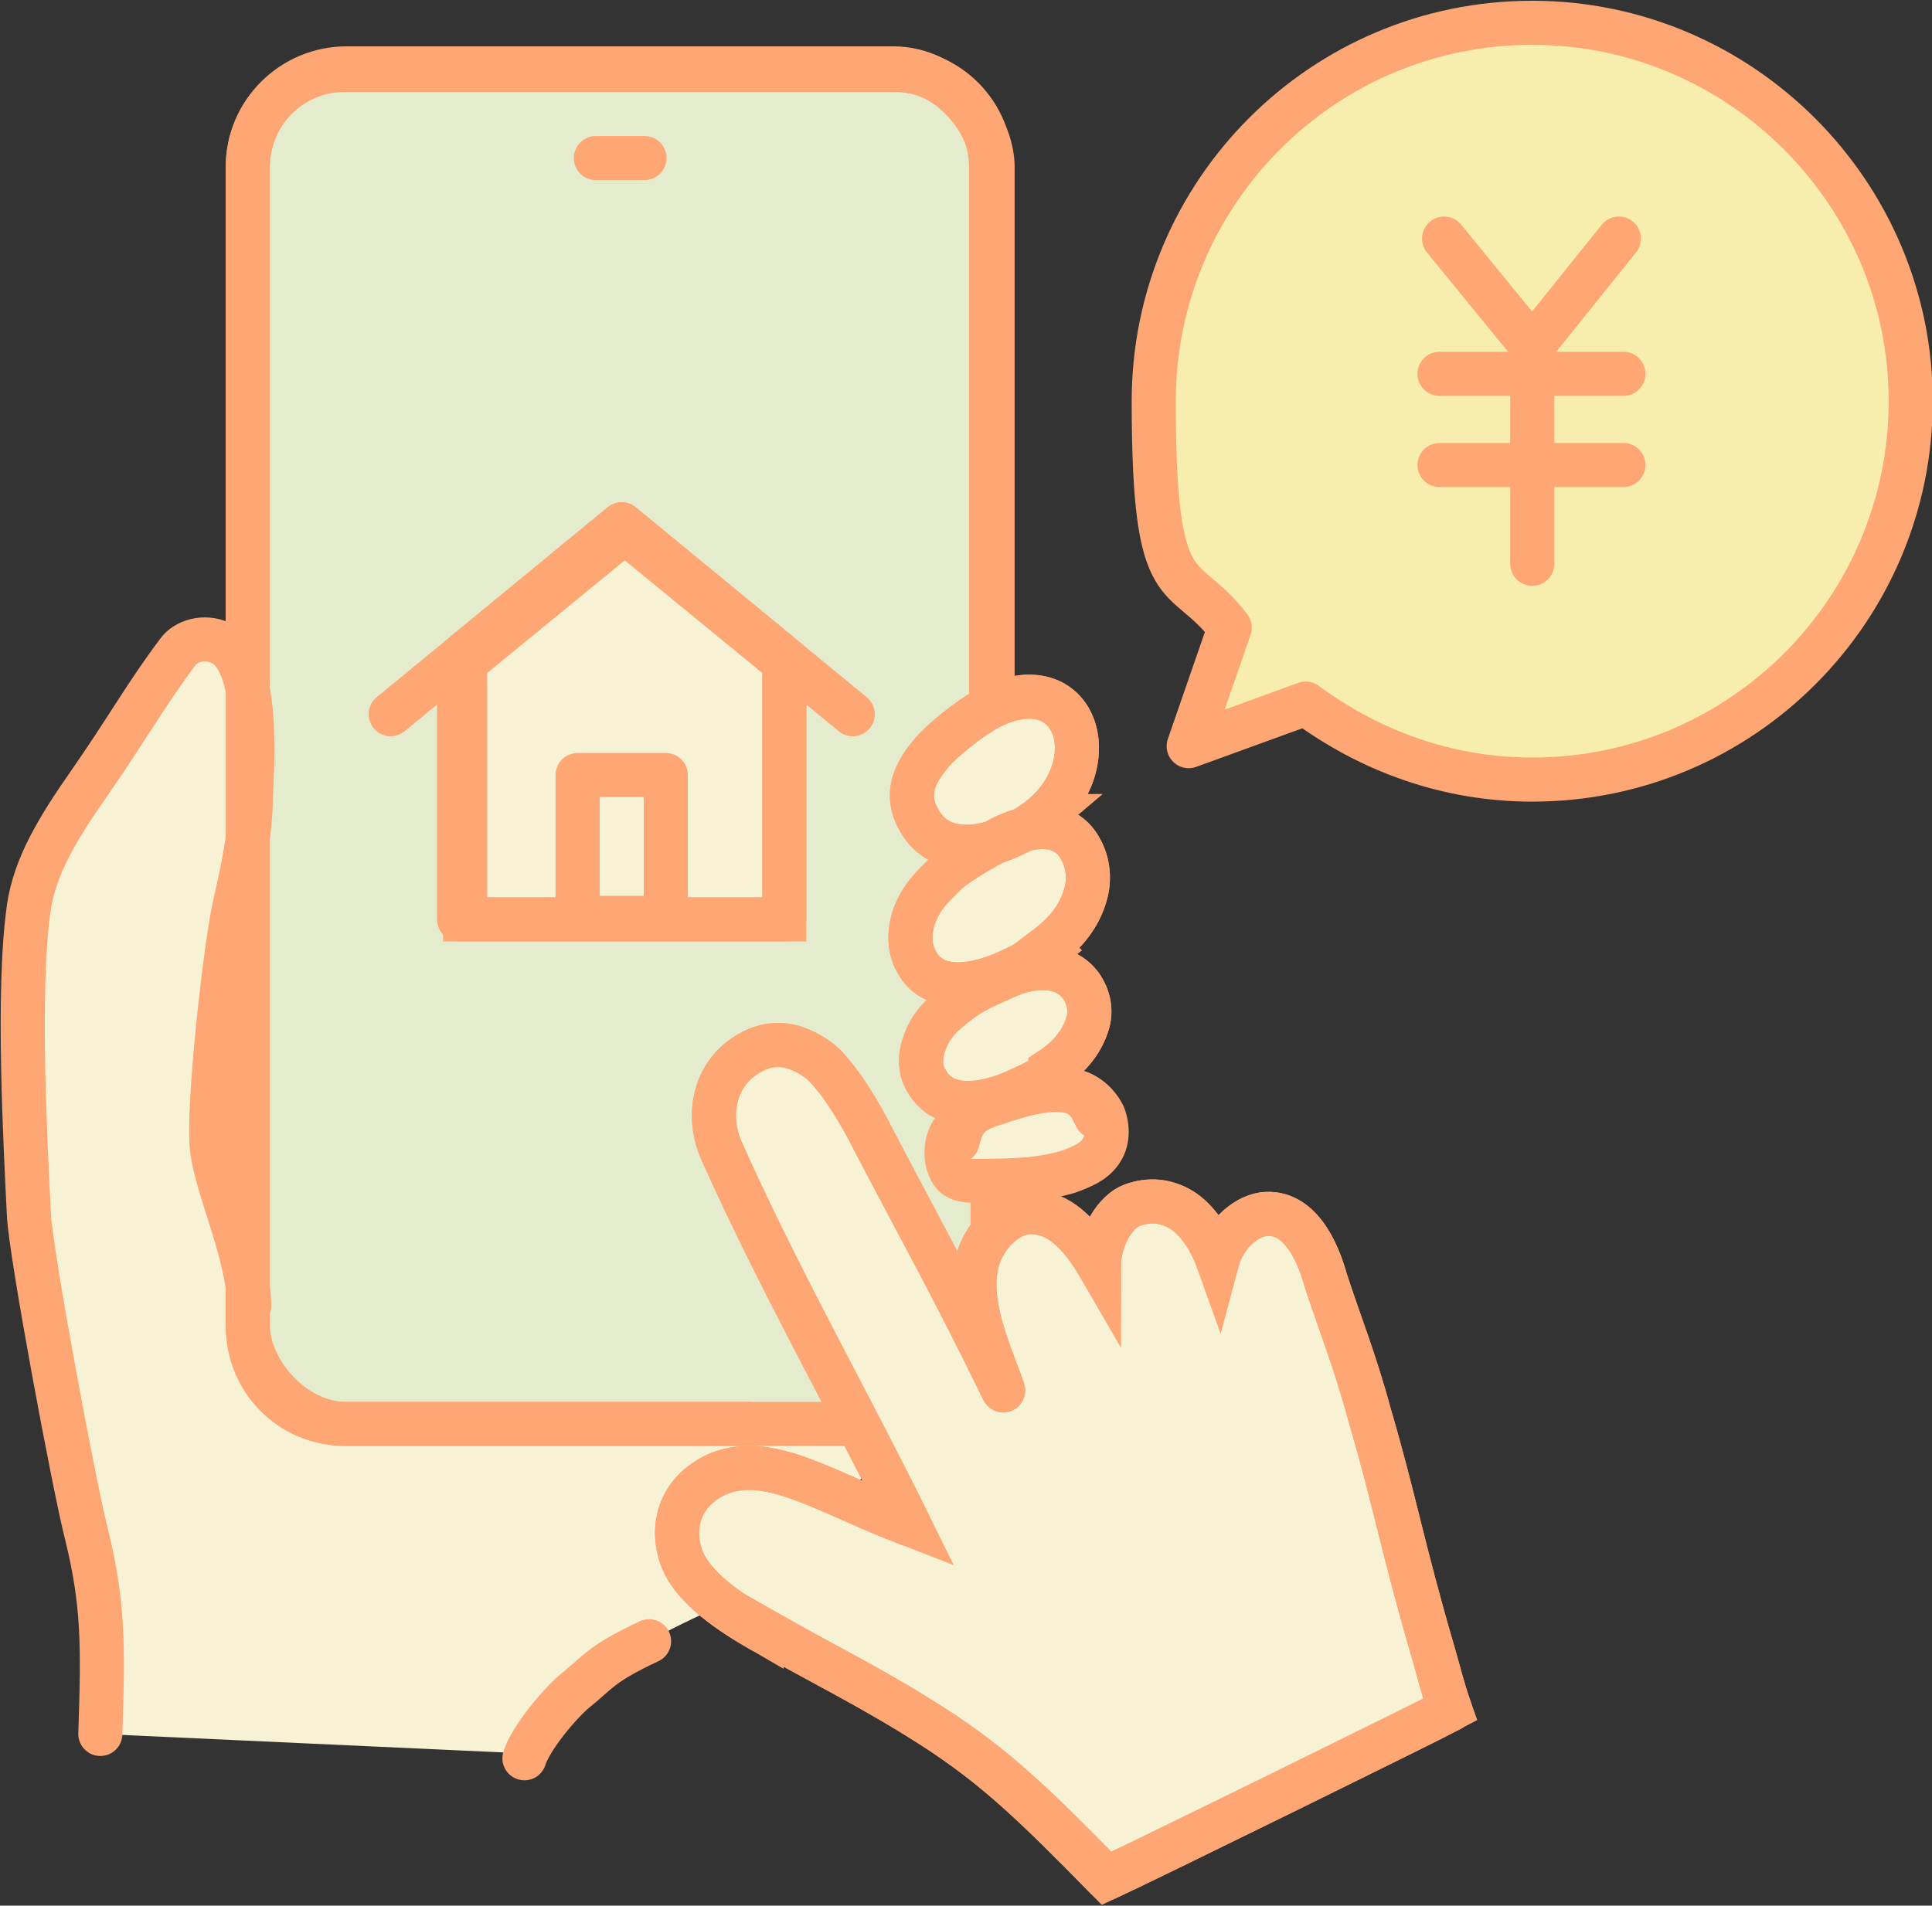 <?xml version="1.0" encoding="UTF-8"?>
<svg id="_レイヤー_2" data-name="レイヤー 2" xmlns="http://www.w3.org/2000/svg" viewBox="0 0 127.1 125.4">
  <rect x="0" y="0" width="127.1" height="125.4" fill="#333333" stroke="none"/>
  <defs>
    <style>
      .cls-1, .cls-2, .cls-3, .cls-4, .cls-5, .cls-6 {
        stroke: #ffa675;
        stroke-width: 2.9px;
      }

      .cls-1, .cls-4, .cls-7 {
        fill-rule: evenodd;
      }

      .cls-1, .cls-5 {
        fill: none;
      }

      .cls-1, .cls-5, .cls-6 {
        stroke-linecap: round;
        stroke-linejoin: round;
      }

      .cls-2, .cls-3, .cls-4 {
        stroke-miterlimit: 10;
      }

      .cls-2, .cls-4, .cls-7 {
        fill: #f8f2d4;
      }

      .cls-3 {
        fill: #e5ecce;
      }

      .cls-6 {
        fill: #f7edac;
      }
    </style>
  </defs>
  <g id="_固定デザイン" data-name="固定デザイン">
    <g>
      <g>
        <path class="cls-7" d="M61.2,93.3H23c-3.6,0-6.5-2.5-6.5-6.1-.1-4.6-2.5-9.5-2.6-12.3-.1-3.5,1-13.2,1.6-15.6.5-2.1,1-4.6,1-6.8,0-2.3.6-9-2-10.2-1.2-.5-2.3,0-2.8.6-2.1,2.8-3.2,5-5.8,8.6-2.1,3-3.6,5.4-4,8.2-.8,5.4-.2,16,0,20.2.1,2.5,3,18,3.8,21.1,1.2,4.5,1.1,7.2.9,13.1l28.3,1.3c1.8-4.9,9.4-8.3,12-9.5l14.3-12.6Z"/>
        <rect class="cls-3" x="16.3" y="4.5" width="49" height="89.2" rx="6.5" ry="6.5"/>
        <path class="cls-4" d="M70.7,71.8c.8.2,1.5.8,1.9,1.6.3.8.3,1.7-.2,2.4-.5.7-1.3,1-2.1,1.3-2,.6-4,.6-6.1.6-.4,0-.8,0-1.2-.2-.4-.2-.6-.7-.7-1.2-.3-2.1,1.5-3.2,3.2-3.7,1.5-.5,3.6-1.2,5.2-.7Z"/>
        <path class="cls-4" d="M68.6,53.7c-2,1.7-6.2,3.3-8,.5-1.3-2-.3-3.6,1-5,1-1,2.6-2.2,3.6-2.7,5.6-2.7,7.6,3.6,3.4,7.2Z"/>
        <path class="cls-4" d="M69,62.4c-.9.7-1.9,1.2-2.8,1.6-1.8.8-4.7,1.5-5.9-.7-.5-.9-.5-1.9-.2-2.9.5-1.4,1.2-2,2.2-3,.8-.7,2.4-1.6,3.5-2.2,1.7-.9,4.2-1.4,5.3.7.5.9.6,2,.3,3-.4,1.4-1.3,2.5-2.5,3.4Z"/>
        <path class="cls-4" d="M69.1,70.6c-.8.6-1.8,1-2.7,1.4-1.8.7-4.3,1.1-5.4-.8-.5-.7-.5-1.7-.2-2.5.4-1.2,1.1-1.9,2.3-2.8.9-.7,1.9-1.1,3-1.6,1.7-.8,4-1,5.1.7.5.8.6,1.7.3,2.5-.4,1.2-1.3,2.2-2.4,2.9Z"/>
        <path class="cls-4" d="M50.1,107.3c-1.9-1.1-4.6-2.8-5.3-4.9-.7-2.1,0-4.3,2.4-5.4,3.4-1.4,6.9,1.1,12.6,3.3-4-8.1-8.6-16.2-12.3-24.5-1.1-2.4-.5-5.2,1.8-6.5,1.9-1.1,3.5-.3,4.6.5,1,.8,2.3,2.8,3.2,4.5,3,5.8,5.4,10,8.9,17.2-1-2.9-3.3-7.4-.7-10.4.8-.9,1.8-1.5,3-1.3,1.6.2,2.9,1.6,4,3.5,0-1.9,1.1-3.6,2.2-4s2.2-.3,3.2.3c1,.6,1.9,1.9,2.4,3.3.4-1.5,1.7-2.8,3-3,2.4-.3,3.6,2.5,4.1,4.3.9,2.8,1.9,5.2,2.9,8.9,1.7,5.8,2.1,8.5,4.2,15.7.3,1,.6,2.3,1.1,3.7-1.3.7-19.8,9.8-22.6,11.1-4.8-4.9-7.3-7.3-11.3-9.9-4.2-2.7-7.4-4.2-11.4-6.5Z"/>
        <polygon class="cls-2" points="51.6 60.5 30.6 60.5 30.6 43.6 41.1 35 51.6 43.6 51.6 60.5"/>
        <g>
          <path class="cls-1" d="M50.1,107.3c-1.9-1.1-4.6-2.8-5.3-4.9-.7-2.1,0-4.3,2.4-5.4,3.4-1.4,6.9,1.1,12.6,3.3-4-8.1-8.6-16.2-12.3-24.5-1.1-2.4-.5-5.2,1.8-6.5,1.9-1.1,3.5-.3,4.6.5,1,.8,2.3,2.8,3.2,4.5,3,5.8,5.4,10,8.9,17.2-1-2.9-3.3-7.4-.7-10.4.8-.9,1.8-1.5,3-1.3,1.6.2,2.9,1.6,4,3.5,0-1.9,1.1-3.6,2.2-4s2.2-.3,3.2.3c1,.6,1.9,1.9,2.4,3.3.4-1.5,1.7-2.8,3-3,2.4-.3,3.6,2.5,4.1,4.3.9,2.8,1.9,5.2,2.9,8.9,1.7,5.8,2.1,8.5,4.2,15.7.3,1,.6,2.3,1.1,3.7-1.3.7-19.8,9.8-22.6,11.1-4.8-4.9-7.3-7.3-11.3-9.9-4.2-2.7-7.4-4.2-11.4-6.5Z"/>
          <g>
            <g>
              <g>
                <path class="cls-1" d="M16.3,44.7V11c0-3.6,2.9-6.4,6.4-6.4h36.1c3.6,0,6.4,2.9,6.4,6.4v35.5"/>
                <path class="cls-1" d="M49.2,93.7h-26.5c-3.6,0-6.4-2.9-6.4-6.4v-32"/>
                <line class="cls-5" x1="39.2" y1="10.4" x2="42.4" y2="10.4"/>
              </g>
              <g>
                <path class="cls-1" d="M6.6,114.1c.2-5.9.2-8.6-.9-13.1-.8-3.1-3.7-18.6-3.8-21.1-.2-4.2-.8-14.7,0-20.2.4-2.7,1.9-5.2,4-8.2,2.5-3.6,3.7-5.8,5.8-8.6.5-.7,1.7-1.1,2.8-.6,2.6,1.1,2.1,7.9,2,10.2,0,2.2-.5,4.6-1,6.8-.6,2.4-1.7,12.1-1.6,15.6,0,2.7,2.4,7.2,2.5,11"/>
                <g>
                  <path class="cls-1" d="M68.6,53.7c-2,1.7-6.2,3.3-8,.5-1.3-2-.3-3.6,1-5,1-1,2.6-2.2,3.6-2.7,5.6-2.7,7.6,3.6,3.4,7.2Z"/>
                  <path class="cls-1" d="M69,62.4c-.9.7-1.9,1.2-2.8,1.6-1.8.8-4.7,1.5-5.9-.7-.5-.9-.5-1.9-.2-2.9.5-1.4,1.2-2,2.2-3,.8-.7,2.4-1.6,3.5-2.2,1.7-.9,4.2-1.4,5.3.7.5.9.6,2,.3,3-.4,1.4-1.3,2.5-2.5,3.4Z"/>
                  <path class="cls-1" d="M69.1,70.6c-.8.6-1.8,1-2.7,1.4-1.8.7-4.3,1.1-5.4-.8-.5-.7-.5-1.7-.2-2.5.4-1.2,1.1-1.9,2.3-2.8.9-.7,1.9-1.1,3-1.6,1.7-.8,4-1,5.1.7.5.8.6,1.7.3,2.5-.4,1.2-1.3,2.2-2.4,2.9Z"/>
                  <path class="cls-1" d="M63,75.1c.2-.9.5-1.5,1.1-1.9.9-.6,1.6-.9,2.6-1.2,1.7-.6,3-1,4.5.2.5.4.7.9.9,1.3"/>
                </g>
                <path class="cls-1" d="M42.7,108c-3.2,1.5-3.3,2-4.8,3.2-1.1.9-3,3.2-3.4,4.5"/>
              </g>
            </g>
            <g>
              <polygon class="cls-5" points="51.6 60.5 30.2 60.5 30.2 43.3 40.9 34.5 51.6 43.3 51.6 60.5"/>
              <polyline class="cls-5" points="25.7 47 40.9 34.5 56.1 47"/>
              <rect class="cls-5" x="38" y="51" width="5.8" height="9.4"/>
            </g>
          </g>
        </g>
      </g>
      <path class="cls-6" d="M100.8,1.5c-13.8,0-24.9,11.2-24.9,24.9s1.9,10.8,5,14.9l-2.7,7.8,7.7-2.8c4.2,3.1,9.3,5,14.9,5,13.8,0,24.9-11.2,24.9-24.9S114.5,1.5,100.8,1.5Z"/>
      <g>
        <line class="cls-5" x1="94.7" y1="24.6" x2="106.8" y2="24.6"/>
        <line class="cls-5" x1="94.7" y1="30.6" x2="106.8" y2="30.6"/>
        <g>
          <polyline class="cls-5" points="106.5 15.7 100.8 22.8 95 15.7"/>
          <line class="cls-5" x1="100.8" y1="22.8" x2="100.8" y2="37.1"/>
        </g>
      </g>
    </g>
  </g>
</svg>